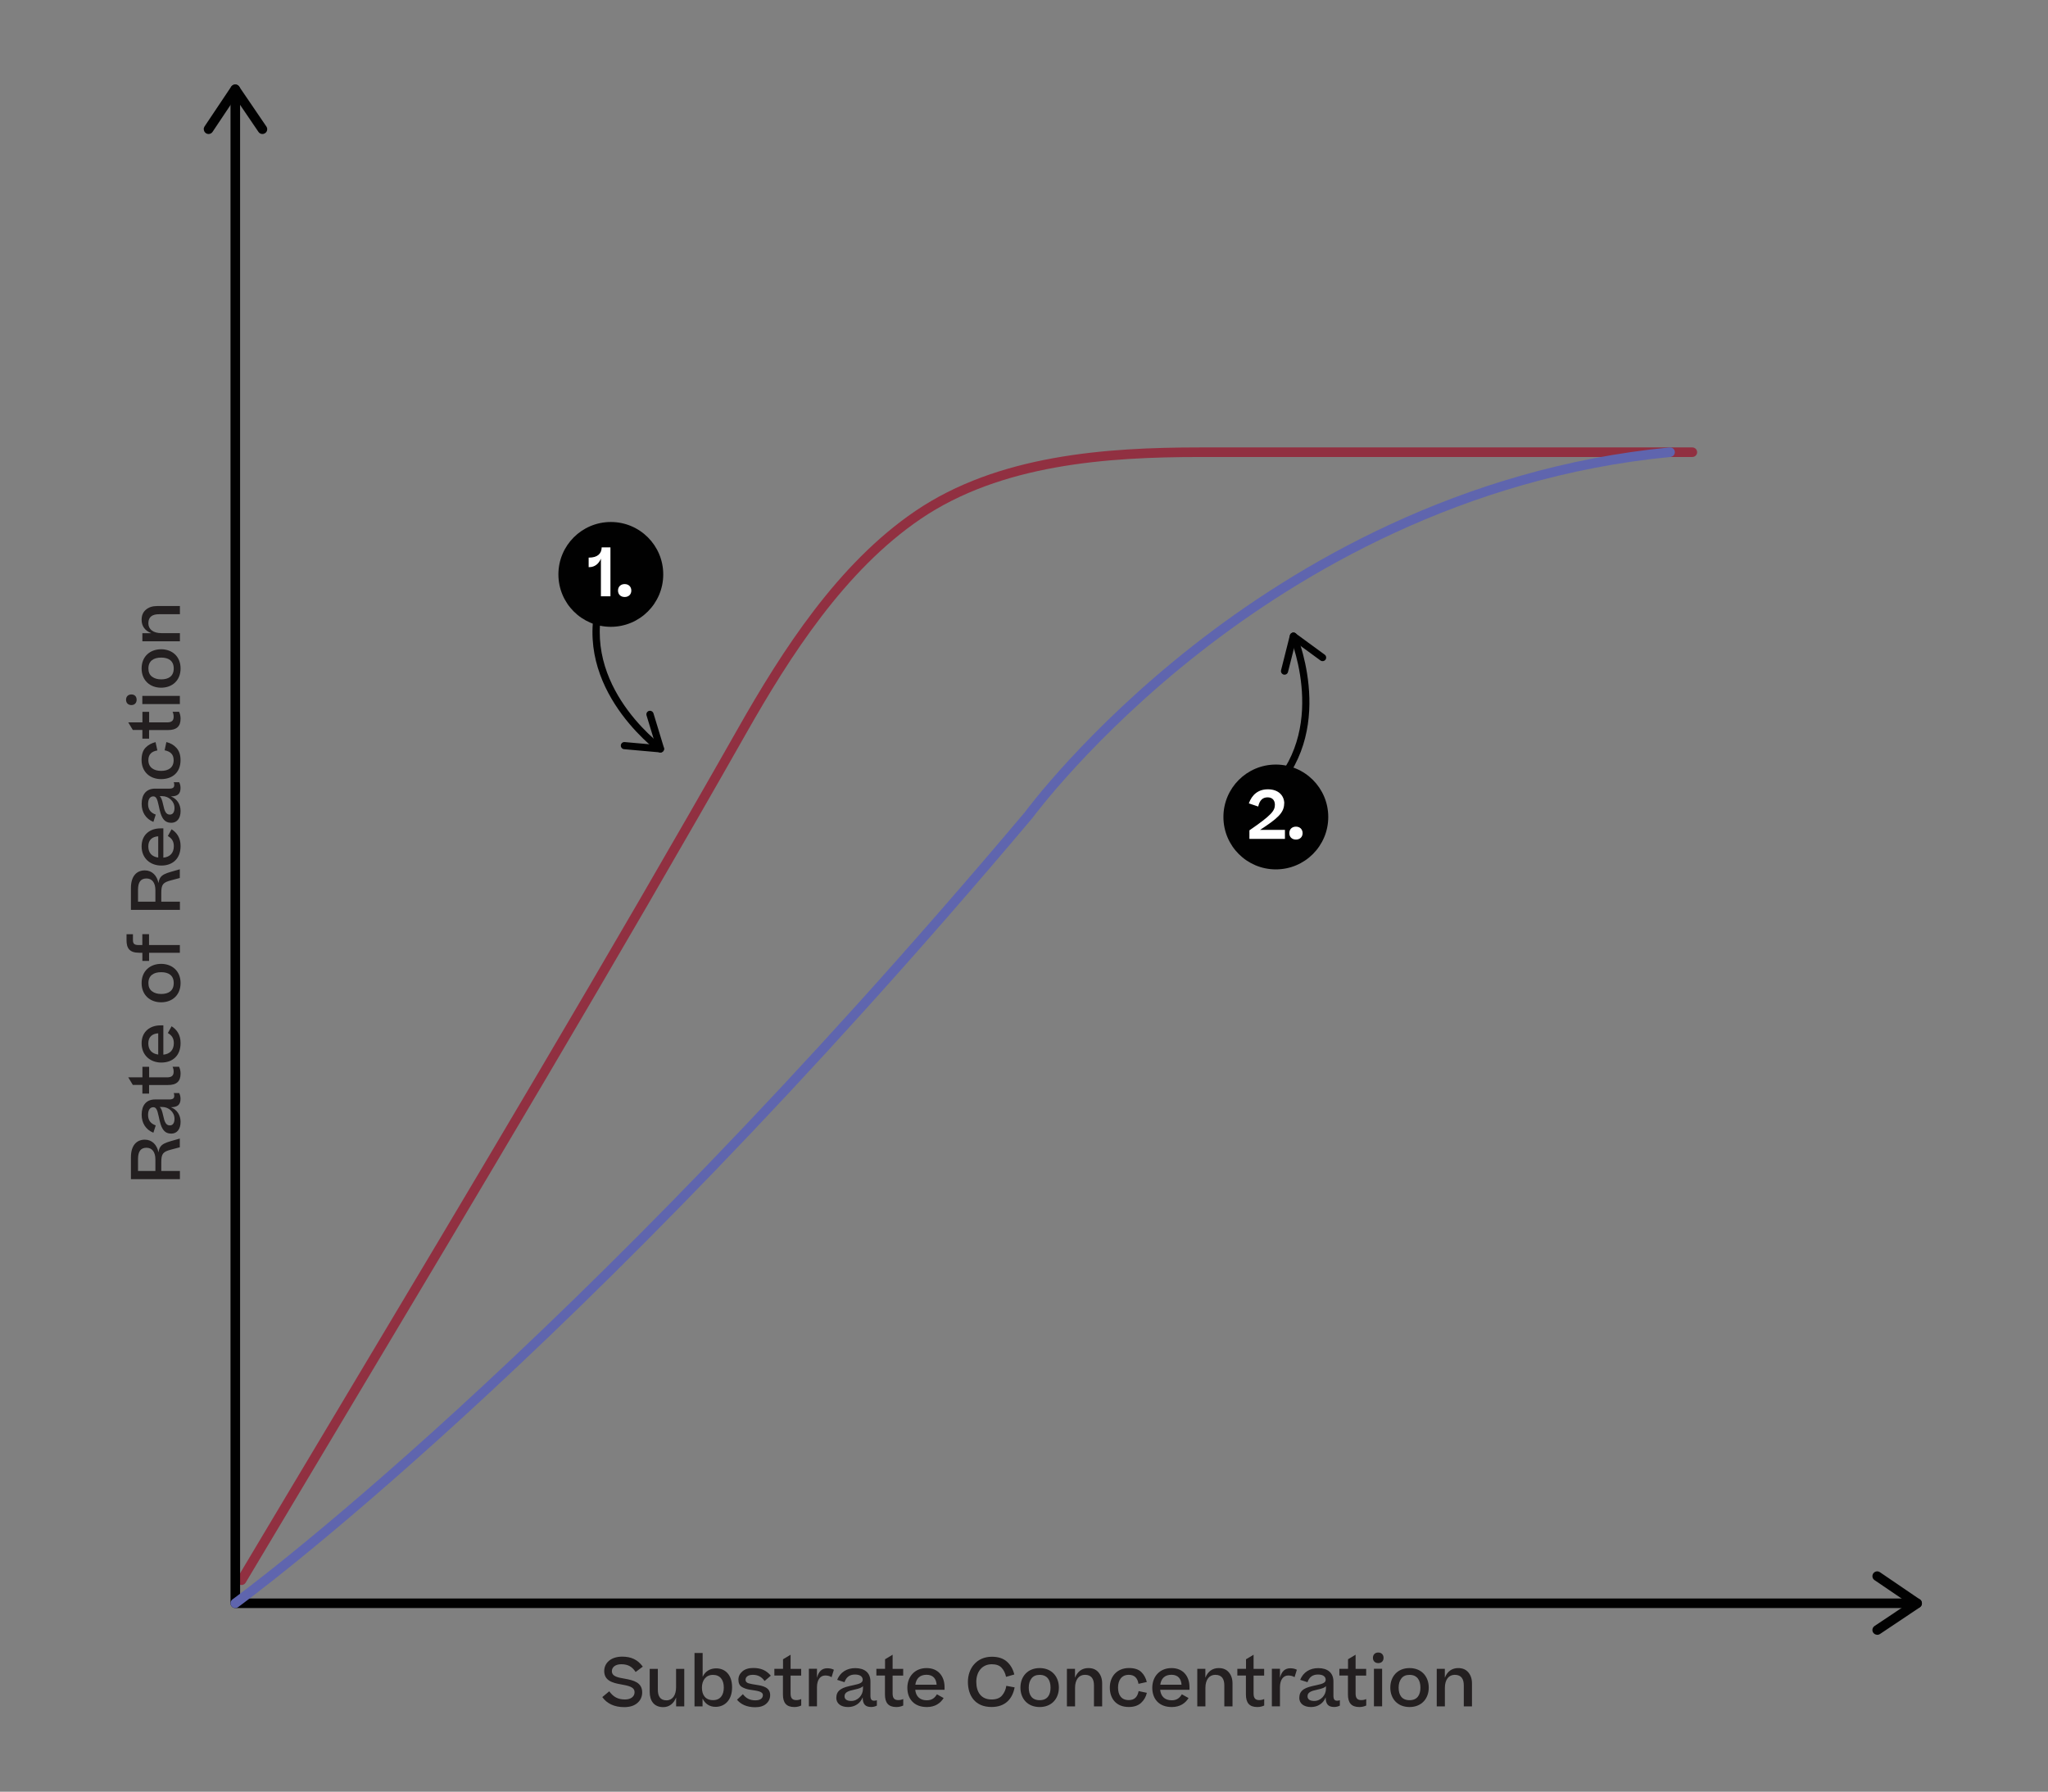 <?xml version="1.0" encoding="UTF-8"?><svg id="Layer_1" xmlns="http://www.w3.org/2000/svg" xmlns:xlink="http://www.w3.org/1999/xlink" viewBox="0 0 427.79 374.34"><rect x="0" y="0" width="427.79" height="374.34" fill="#808080" stroke="none"/><defs><style>.cls-1{fill:#fff;}.cls-2{clip-path:url(#clippath-2);}.cls-3{fill:#5f65ae;}.cls-4{clip-path:url(#clippath-1);}.cls-5{fill:#913041;}.cls-6{clip-path:url(#clippath);}.cls-7{fill:none;}.cls-8{clip-path:url(#clippath-3);}.cls-9{fill:#231f20;}.cls-10{fill:#010101;}</style><clipPath id="clippath"><rect class="cls-7" x="116.63" y="109.05" width="21.91" height="21.91"/></clipPath><clipPath id="clippath-1"><rect class="cls-7" x="116.63" y="109.05" width="21.91" height="21.91"/></clipPath><clipPath id="clippath-2"><rect class="cls-7" x="255.54" y="159.74" width="21.91" height="21.91"/></clipPath><clipPath id="clippath-3"><rect class="cls-7" x="255.54" y="159.74" width="21.91" height="21.91"/></clipPath></defs><path class="cls-5" d="M50.45,331.15c-.17,0-.35-.04-.51-.14-.47-.28-.63-.9-.35-1.37,6.87-11.54,13.76-23.05,20.64-34.57,27.85-46.61,56.65-94.8,83.89-142.83,9.25-16.32,20.89-34.48,37.07-45.47,17.23-11.71,39.72-13.29,59.44-13.29h102.87c.55,0,1,.45,1,1s-.45,1-1,1h-102.87c-19.42,0-41.54,1.54-58.32,12.94-15.84,10.77-27.32,28.69-36.45,44.81-27.25,48.05-56.05,96.25-83.91,142.87-6.88,11.51-13.76,23.03-20.64,34.57-.19,.31-.52,.49-.86,.49Z"/><g><path class="cls-10" d="M137.94,157.23c-.16,0-.32-.05-.46-.16-3.54-2.76-20.69-17.51-10.57-37.4,.19-.37,.64-.52,1.01-.33,.37,.19,.52,.64,.33,1.01-9.59,18.84,6.77,32.91,10.15,35.54,.33,.25,.39,.73,.13,1.05-.15,.19-.37,.29-.59,.29Z"/><path class="cls-10" d="M136.24,148.67c-.19-.15-.44-.21-.69-.14-.4,.12-.62,.54-.5,.94l1.87,6.14-6.43-.57c-.41-.04-.78,.27-.81,.68-.03,.41,.27,.78,.68,.81l7.54,.67c.25,.02,.49-.08,.65-.27,.16-.19,.21-.45,.14-.69l-2.19-7.2c-.05-.15-.13-.27-.24-.36Z"/></g><g><path class="cls-9" d="M127.27,353.37c.85,1.18,1.82,1.7,3.28,1.7,1.29,0,2-.66,2-1.51,0-1.16-1.39-1.37-2.82-1.64-1.76-.31-3.52-.76-3.52-2.8,0-1.62,1.33-3,3.75-3,1.89,0,3.24,.63,4.31,2.09l-1.5,1.12c-.69-1.06-1.53-1.62-2.98-1.62-1.33,0-1.98,.67-1.98,1.44,0,1.12,1.25,1.33,2.79,1.6,1.69,.31,3.54,.74,3.54,2.84,0,.9-.34,1.64-1,2.21-.66,.58-1.58,.87-2.75,.87-2.09,0-3.63-.76-4.58-2.1l1.43-1.19Z"/><path class="cls-9" d="M142.93,348.67v7.84h-1.7v-1.86c-.52,1.34-1.51,2.02-2.7,2.02-1.89,0-2.82-1.29-2.82-3.19v-4.8h1.7v4.34c0,1.34,.48,2.23,1.82,2.23,1.22,0,1.99-1.05,1.99-2.73v-3.84h1.71Z"/><path class="cls-9" d="M149.47,356.61c-1.29,0-2.21-.67-2.72-1.74v1.64h-1.68v-11.15h1.7v4.97c.55-1.18,1.6-1.76,2.83-1.76,1.79,0,3.32,1.25,3.32,3.96s-1.57,4.08-3.45,4.08Zm1.72-4.03c0-1.64-.8-2.65-2.27-2.65s-2.3,1.15-2.3,2.66,.7,2.62,2.33,2.62c1.5,0,2.24-1.05,2.24-2.63Z"/><path class="cls-9" d="M155.17,353.95c.63,.85,1.44,1.3,2.61,1.3s1.57-.53,1.57-1.09c0-.8-1.22-.9-2.65-1.12-.71-.11-1.3-.31-1.76-.6-.46-.29-.7-.8-.7-1.5s.28-1.26,.83-1.74c.55-.48,1.32-.71,2.28-.71,1.58,0,2.72,.49,3.66,1.61l-1.3,1.11c-.6-.85-1.37-1.29-2.45-1.29s-1.53,.49-1.53,1.04c0,.35,.21,.6,.62,.73,.42,.13,.97,.22,1.62,.32,1.53,.22,2.9,.59,2.9,2.16,0,.71-.28,1.32-.84,1.81-.55,.48-1.32,.71-2.28,.71-1.78,0-3.03-.62-3.8-1.57l1.23-1.16Z"/><path class="cls-9" d="M167.35,356.34c-.41,.18-.85,.31-1.43,.31-1.68,0-2.38-.9-2.38-2.63v-3.95h-1.79v-1.4h1.81v-2l1.58-.95v2.96h2.21v1.4h-2.21v3.75c0,1.01,.41,1.37,1.18,1.37,.41,0,.69-.07,1.04-.22v1.37Z"/><path class="cls-9" d="M174.18,348.86l-.48,1.55c-.38-.24-.81-.35-1.33-.35-.97,0-1.72,.83-1.72,2.46v3.98h-1.69v-7.84h1.69v1.89c.35-1.36,1.04-2,2.17-2,.57,0,1.01,.13,1.36,.31Z"/><path class="cls-9" d="M174.7,354.69c0-.9,.39-1.41,.99-1.79,.56-.35,1.29-.55,2.63-.83,1.4-.29,1.88-.55,1.88-1.12s-.43-1.09-1.61-1.09-1.83,.59-2.19,1.6l-1.53-.49c.66-1.62,2.04-2.45,3.78-2.45,1.95,0,3.17,.97,3.17,2.8v2.97c0,.8,.27,1.04,.78,1.04,.21,0,.39-.04,.56-.11v1.13c-.27,.15-.69,.29-1.18,.29-1.25,0-1.78-.6-1.78-2.02-.49,1.27-1.65,2.03-3.05,2.03-1.57,0-2.47-.77-2.47-1.96Zm5.56-1.86v-.56c-.24,.32-.76,.52-1.78,.74-1.4,.29-2.07,.6-2.07,1.4,0,.62,.49,.97,1.4,.97,1.39,0,2.45-1.22,2.45-2.55Z"/><path class="cls-9" d="M188.66,356.34c-.41,.18-.85,.31-1.43,.31-1.68,0-2.38-.9-2.38-2.63v-3.95h-1.79v-1.4h1.81v-2l1.58-.95v2.96h2.21v1.4h-2.21v3.75c0,1.01,.41,1.37,1.18,1.37,.41,0,.69-.07,1.04-.22v1.37Z"/><path class="cls-9" d="M197.11,354.77c-.66,1.06-1.76,1.88-3.5,1.88-2.7,0-4.08-1.72-4.08-4.02s1.51-4.12,4.02-4.12,3.75,1.82,3.75,3.95v.59h-6.12c.13,1.34,.94,2.19,2.4,2.19,1.05,0,1.65-.45,2.12-1.25l1.41,.78Zm-5.91-2.79h4.44c-.07-1.19-.7-2.07-2.1-2.07s-2.16,.78-2.34,2.07Z"/><path class="cls-9" d="M210.15,350.35c-.17-.79-.48-1.42-.94-1.91-.45-.49-1.13-.73-2.04-.73-2.07,0-3.24,1.62-3.24,3.68s.95,3.68,3.19,3.68c.97,0,1.7-.27,2.17-.81,.48-.55,.79-1.23,.91-2.04l1.74,.32c-.45,2.39-1.95,4.1-4.82,4.1-3.5,0-4.94-2.44-4.94-5.25s1.81-5.25,5-5.25c1.33,0,2.37,.34,3.14,1.02,.77,.69,1.29,1.58,1.55,2.69l-1.72,.49Z"/><path class="cls-9" d="M213.15,352.59c0-2.3,1.5-4.08,4.02-4.08s4.01,1.78,4.01,4.08-1.5,4.06-4.01,4.06-4.02-1.74-4.02-4.06Zm6.29,0c0-1.57-.7-2.66-2.27-2.66-.77,0-1.34,.25-1.72,.76s-.56,1.13-.56,1.91c0,1.55,.67,2.62,2.28,2.62s2.27-1.09,2.27-2.62Z"/><path class="cls-9" d="M222.86,356.51v-7.84h1.69v1.86c.52-1.34,1.5-2.02,2.79-2.02,.91,0,1.61,.29,2.12,.9,.5,.59,.76,1.36,.76,2.31v4.79h-1.71v-4.36c0-1.34-.5-2.23-1.89-2.23-1.25,0-2.06,1-2.06,2.72v3.87h-1.69Z"/><path class="cls-9" d="M237.81,351.8c-.18-1.11-.76-1.88-2.03-1.88-1.5,0-2.24,1.13-2.24,2.66s.67,2.62,2.24,2.62c1.25,0,1.82-.71,2.06-1.88l1.72,.36c-.2,.85-.6,1.55-1.23,2.12-.63,.56-1.47,.84-2.55,.84-2.61,0-3.96-1.74-3.96-4.06s1.5-4.08,4.01-4.08c1.13,0,1.99,.28,2.56,.83s.95,1.25,1.16,2.09l-1.74,.38Z"/><path class="cls-9" d="M248.27,354.77c-.66,1.06-1.76,1.88-3.5,1.88-2.7,0-4.08-1.72-4.08-4.02s1.51-4.12,4.02-4.12,3.75,1.82,3.75,3.95v.59h-6.12c.13,1.34,.94,2.19,2.4,2.19,1.05,0,1.65-.45,2.12-1.25l1.41,.78Zm-5.91-2.79h4.44c-.07-1.19-.7-2.07-2.1-2.07s-2.16,.78-2.34,2.07Z"/><path class="cls-9" d="M250.09,356.51v-7.84h1.69v1.86c.52-1.34,1.5-2.02,2.79-2.02,.91,0,1.61,.29,2.12,.9,.5,.59,.76,1.36,.76,2.31v4.79h-1.71v-4.36c0-1.34-.5-2.23-1.89-2.23-1.25,0-2.06,1-2.06,2.72v3.87h-1.69Z"/><path class="cls-9" d="M264.06,356.34c-.41,.18-.85,.31-1.43,.31-1.68,0-2.38-.9-2.38-2.63v-3.95h-1.79v-1.4h1.81v-2l1.58-.95v2.96h2.21v1.4h-2.21v3.75c0,1.01,.41,1.37,1.18,1.37,.41,0,.69-.07,1.04-.22v1.37Z"/><path class="cls-9" d="M270.89,348.86l-.48,1.55c-.38-.24-.81-.35-1.33-.35-.97,0-1.72,.83-1.72,2.46v3.98h-1.69v-7.84h1.69v1.89c.35-1.36,1.04-2,2.17-2,.57,0,1.01,.13,1.36,.31Z"/><path class="cls-9" d="M271.41,354.69c0-.9,.39-1.41,.99-1.79,.56-.35,1.29-.55,2.63-.83,1.4-.29,1.88-.55,1.88-1.12s-.43-1.09-1.61-1.09-1.83,.59-2.19,1.6l-1.53-.49c.66-1.62,2.04-2.45,3.78-2.45,1.95,0,3.17,.97,3.17,2.8v2.97c0,.8,.27,1.04,.78,1.04,.21,0,.39-.04,.56-.11v1.13c-.27,.15-.69,.29-1.18,.29-1.25,0-1.78-.6-1.78-2.02-.49,1.27-1.65,2.03-3.05,2.03-1.57,0-2.47-.77-2.47-1.96Zm5.56-1.86v-.56c-.24,.32-.76,.52-1.78,.74-1.4,.29-2.07,.6-2.07,1.4,0,.62,.49,.97,1.4,.97,1.39,0,2.45-1.22,2.45-2.55Z"/><path class="cls-9" d="M285.37,356.34c-.41,.18-.85,.31-1.43,.31-1.68,0-2.38-.9-2.38-2.63v-3.95h-1.79v-1.4h1.81v-2l1.58-.95v2.96h2.21v1.4h-2.21v3.75c0,1.01,.41,1.37,1.18,1.37,.41,0,.69-.07,1.04-.22v1.37Z"/><path class="cls-9" d="M287.89,345.26c.69,0,1.11,.46,1.11,1.12s-.42,1.09-1.11,1.09-1.11-.46-1.11-1.09,.39-1.12,1.11-1.12Zm.81,3.4v7.84h-1.71v-7.84h1.71Z"/><path class="cls-9" d="M290.41,352.59c0-2.3,1.5-4.08,4.02-4.08s4.01,1.78,4.01,4.08-1.5,4.06-4.01,4.06-4.02-1.74-4.02-4.06Zm6.29,0c0-1.57-.7-2.66-2.27-2.66-.77,0-1.34,.25-1.72,.76s-.56,1.13-.56,1.91c0,1.55,.67,2.62,2.28,2.62s2.27-1.09,2.27-2.62Z"/><path class="cls-9" d="M300.11,356.51v-7.84h1.69v1.86c.52-1.34,1.5-2.02,2.79-2.02,.91,0,1.61,.29,2.12,.9,.5,.59,.76,1.36,.76,2.31v4.79h-1.71v-4.36c0-1.34-.5-2.23-1.89-2.23-1.25,0-2.06,1-2.06,2.72v3.87h-1.69Z"/></g><g><path class="cls-9" d="M33.71,244.65h3.87v1.71h-10.23v-4.59c0-2.42,1.16-3.66,2.91-3.66,1.5,0,2.55,1.09,2.84,2.66,.07-.46,.18-.85,.39-1.15,.38-.57,1.06-.88,2.24-1.22l1.83-.52v1.82l-1.81,.48c-1.7,.45-2.06,.85-2.06,2.65v1.82Zm-4.88,0h3.63v-2.4c0-1.57-.7-2.45-1.86-2.45s-1.77,.7-1.77,2.38v2.46Z"/><path class="cls-9" d="M35.76,236.84c-.9,0-1.41-.39-1.79-1-.35-.56-.55-1.29-.83-2.63-.29-1.4-.55-1.88-1.12-1.88s-1.09,.43-1.09,1.61,.59,1.83,1.6,2.19l-.49,1.53c-1.62-.66-2.45-2.04-2.45-3.78,0-1.95,.97-3.17,2.8-3.17h2.97c.8,0,1.04-.27,1.04-.78,0-.21-.04-.39-.11-.56h1.13c.15,.27,.29,.69,.29,1.18,0,1.25-.6,1.78-2.02,1.78,1.27,.49,2.03,1.65,2.03,3.05,0,1.57-.77,2.47-1.96,2.47Zm-1.86-5.56h-.56c.32,.24,.52,.76,.74,1.78,.29,1.4,.6,2.07,1.4,2.07,.62,0,.97-.49,.97-1.4,0-1.39-1.22-2.45-2.55-2.45Z"/><path class="cls-9" d="M37.41,222.88c.18,.41,.31,.85,.31,1.43,0,1.68-.9,2.38-2.63,2.38h-3.95v1.79h-1.4v-1.81h-2l-.95-1.58h2.96v-2.21h1.4v2.21h3.75c1.01,0,1.37-.41,1.37-1.18,0-.41-.07-.69-.22-1.04h1.37Z"/><path class="cls-9" d="M35.84,214.42c1.06,.66,1.88,1.76,1.88,3.5,0,2.7-1.72,4.08-4.02,4.08s-4.12-1.51-4.12-4.02,1.82-3.75,3.95-3.75h.59v6.12c1.34-.13,2.19-.94,2.19-2.4,0-1.05-.45-1.65-1.25-2.12l.78-1.41Zm-2.79,5.91v-4.44c-1.19,.07-2.07,.7-2.07,2.1s.78,2.16,2.07,2.34Z"/><path class="cls-9" d="M33.66,209.41c-2.3,0-4.08-1.5-4.08-4.02s1.78-4.01,4.08-4.01,4.06,1.5,4.06,4.01-1.74,4.02-4.06,4.02Zm0-6.29c-1.57,0-2.66,.7-2.66,2.27,0,.77,.25,1.34,.76,1.72s1.13,.56,1.91,.56c1.55,0,2.62-.67,2.62-2.28s-1.09-2.27-2.62-2.27Z"/><path class="cls-9" d="M37.58,199.06h-6.44v1.7h-1.4v-1.7h-.66c-2,0-2.65-.92-2.65-2.61v-1.26h1.34v1.22c0,.8,.32,1.04,1.22,1.04h.74v-2.27h1.4v2.27h6.44v1.61Z"/><path class="cls-9" d="M33.71,188.39h3.87v1.71h-10.23v-4.59c0-2.42,1.16-3.66,2.91-3.66,1.5,0,2.55,1.09,2.84,2.66,.07-.46,.18-.85,.39-1.15,.38-.57,1.06-.88,2.24-1.22l1.83-.52v1.82l-1.81,.48c-1.7,.45-2.06,.85-2.06,2.65v1.82Zm-4.88,0h3.63v-2.4c0-1.57-.7-2.45-1.86-2.45s-1.77,.7-1.77,2.38v2.46Z"/><path class="cls-9" d="M35.84,173.26c1.06,.66,1.88,1.76,1.88,3.5,0,2.7-1.72,4.08-4.02,4.08s-4.12-1.51-4.12-4.02,1.82-3.75,3.95-3.75h.59v6.12c1.34-.13,2.19-.94,2.19-2.4,0-1.05-.45-1.65-1.25-2.12l.78-1.41Zm-2.79,5.91v-4.44c-1.19,.07-2.07,.7-2.07,2.1s.78,2.16,2.07,2.34Z"/><path class="cls-9" d="M35.76,171.9c-.9,0-1.41-.39-1.79-1-.35-.56-.55-1.29-.83-2.63-.29-1.4-.55-1.88-1.12-1.88s-1.09,.43-1.09,1.61,.59,1.83,1.6,2.19l-.49,1.53c-1.62-.66-2.45-2.04-2.45-3.78,0-1.95,.97-3.17,2.8-3.17h2.97c.8,0,1.04-.27,1.04-.78,0-.21-.04-.39-.11-.56h1.13c.15,.27,.29,.69,.29,1.18,0,1.25-.6,1.78-2.02,1.78,1.27,.49,2.03,1.65,2.03,3.05,0,1.57-.77,2.47-1.96,2.47Zm-1.86-5.56h-.56c.32,.24,.52,.76,.74,1.78,.29,1.4,.6,2.07,1.4,2.07,.62,0,.97-.49,.97-1.4,0-1.39-1.22-2.45-2.55-2.45Z"/><path class="cls-9" d="M32.87,156.79c-1.11,.18-1.88,.76-1.88,2.03,0,1.5,1.13,2.24,2.66,2.24s2.62-.67,2.62-2.24c0-1.25-.71-1.82-1.88-2.06l.36-1.72c.85,.2,1.55,.6,2.12,1.23,.56,.63,.84,1.47,.84,2.55,0,2.61-1.74,3.96-4.06,3.96s-4.08-1.5-4.08-4.01c0-1.13,.28-1.99,.83-2.56s1.25-.95,2.09-1.16l.38,1.74Z"/><path class="cls-9" d="M37.41,148.72c.18,.41,.31,.85,.31,1.43,0,1.68-.9,2.38-2.63,2.38h-3.95v1.79h-1.4v-1.81h-2l-.95-1.58h2.96v-2.21h1.4v2.21h3.75c1.01,0,1.37-.41,1.37-1.18,0-.41-.07-.69-.22-1.04h1.37Z"/><path class="cls-9" d="M26.33,146.2c0-.69,.46-1.11,1.12-1.11s1.09,.42,1.09,1.11-.46,1.11-1.09,1.11-1.12-.39-1.12-1.11Zm3.4-.81h7.84v1.71h-7.84v-1.71Z"/><path class="cls-9" d="M33.66,143.68c-2.3,0-4.08-1.5-4.08-4.02s1.78-4.01,4.08-4.01,4.06,1.5,4.06,4.01-1.74,4.02-4.06,4.02Zm0-6.29c-1.57,0-2.66,.7-2.66,2.27,0,.77,.25,1.34,.76,1.72s1.13,.56,1.91,.56c1.55,0,2.62-.67,2.62-2.28s-1.09-2.27-2.62-2.27Z"/><path class="cls-9" d="M37.58,133.98h-7.84v-1.69h1.86c-1.34-.52-2.02-1.5-2.02-2.79,0-.91,.29-1.61,.9-2.12,.59-.5,1.36-.76,2.31-.76h4.79v1.71h-4.36c-1.34,0-2.23,.5-2.23,1.89,0,1.25,1,2.06,2.72,2.06h3.87v1.69Z"/></g><g><path class="cls-10" d="M400.45,335.97H49.15c-.55,0-1-.45-1-1V18.66c0-.55,.45-1,1-1s1,.45,1,1V333.97H400.45c.55,0,1,.45,1,1s-.45,1-1,1Z"/><path class="cls-10" d="M42.57,27c0,.32,.16,.64,.44,.83,.46,.31,1.08,.18,1.39-.28l4.75-7.11,4.84,7.12c.31,.46,.93,.57,1.39,.26,.46-.31,.57-.94,.26-1.39l-5.68-8.34c-.19-.28-.5-.44-.83-.44-.33,0-.64,.17-.83,.44l-5.58,8.34c-.11,.17-.17,.37-.17,.56Z"/><path class="cls-10" d="M392.11,341.55c-.32,0-.64-.16-.83-.44-.31-.46-.18-1.08,.28-1.39l7.11-4.75-7.12-4.84c-.46-.31-.57-.93-.26-1.39,.31-.46,.94-.57,1.39-.26l8.34,5.68c.28,.19,.44,.5,.44,.83,0,.33-.17,.64-.44,.83l-8.34,5.58c-.17,.11-.37,.17-.56,.17Z"/></g><g id="Number_Point_Science"><g class="cls-6"><g class="cls-4"><path class="cls-10" d="M138.54,120.01c0,6.05-4.9,10.95-10.95,10.95s-10.95-4.9-10.95-10.95,4.91-10.95,10.95-10.95,10.95,4.9,10.95,10.95"/></g><g><path class="cls-1" d="M127.51,114.35v10.23h-1.99v-7.86c-.43,1.05-1.29,1.77-2.41,1.77h-.15v-1.99h.07c1.75,0,2.63-.8,2.65-2.14h1.83Z"/><path class="cls-1" d="M129.09,123.39c0-.8,.56-1.36,1.39-1.36s1.39,.56,1.39,1.36-.56,1.34-1.39,1.34-1.39-.55-1.39-1.34Z"/></g></g></g><g><path class="cls-10" d="M260.23,170.22c-.25,0-.5-.12-.64-.35-.22-.35-.11-.81,.24-1.03,17.95-11.18,11.2-31.68,9.66-35.67-.15-.39,.04-.82,.43-.97,.38-.15,.82,.04,.97,.43,1.61,4.19,8.68,25.68-10.27,37.48-.12,.08-.26,.11-.4,.11Z"/><path class="cls-10" d="M267.61,140.46c.08,.23,.27,.41,.52,.48,.4,.1,.81-.14,.91-.54l1.57-6.22,5.21,3.81c.33,.24,.8,.17,1.05-.16,.24-.34,.17-.81-.16-1.05l-6.11-4.47c-.2-.15-.46-.19-.7-.1-.23,.09-.41,.28-.47,.52l-1.84,7.3c-.04,.15-.03,.3,.02,.44Z"/></g><g id="Number_Point_Science-2"><g class="cls-2"><g class="cls-8"><path class="cls-10" d="M277.45,170.69c0,6.05-4.9,10.95-10.95,10.95s-10.95-4.9-10.95-10.95,4.91-10.95,10.95-10.95,10.95,4.9,10.95,10.95"/></g><g><path class="cls-1" d="M268.24,167.87c0,1.99-1.48,3.19-5.04,5.52h5.2v1.88h-7.42v-1.79c4.65-3.19,5.32-4.1,5.32-5.35,0-.95-.56-1.54-1.51-1.54-1.01,0-1.68,.57-1.97,1.92l-1.96-.66c.66-1.83,1.97-2.94,3.98-2.94,2.26,0,3.42,1.36,3.42,2.97Z"/><path class="cls-1" d="M269.31,174.07c0-.8,.56-1.36,1.39-1.36s1.39,.56,1.39,1.36-.56,1.34-1.39,1.34-1.39-.55-1.39-1.34Z"/></g></g></g><path class="cls-3" d="M49.15,335.97c-.31,0-.62-.14-.81-.42-.32-.45-.22-1.07,.23-1.4,.69-.5,69.77-50.86,165.55-164.52,.08-.12,12.63-17.17,35.39-34.98,21.01-16.44,55.28-36.93,99.24-41.17,.54-.05,1.04,.35,1.09,.9,.05,.55-.35,1.04-.9,1.09-43.46,4.19-77.36,24.45-98.15,40.71-22.55,17.64-34.98,34.52-35.1,34.68C119.68,284.8,50.42,335.28,49.73,335.78c-.18,.13-.38,.19-.58,.19Z"/></svg>